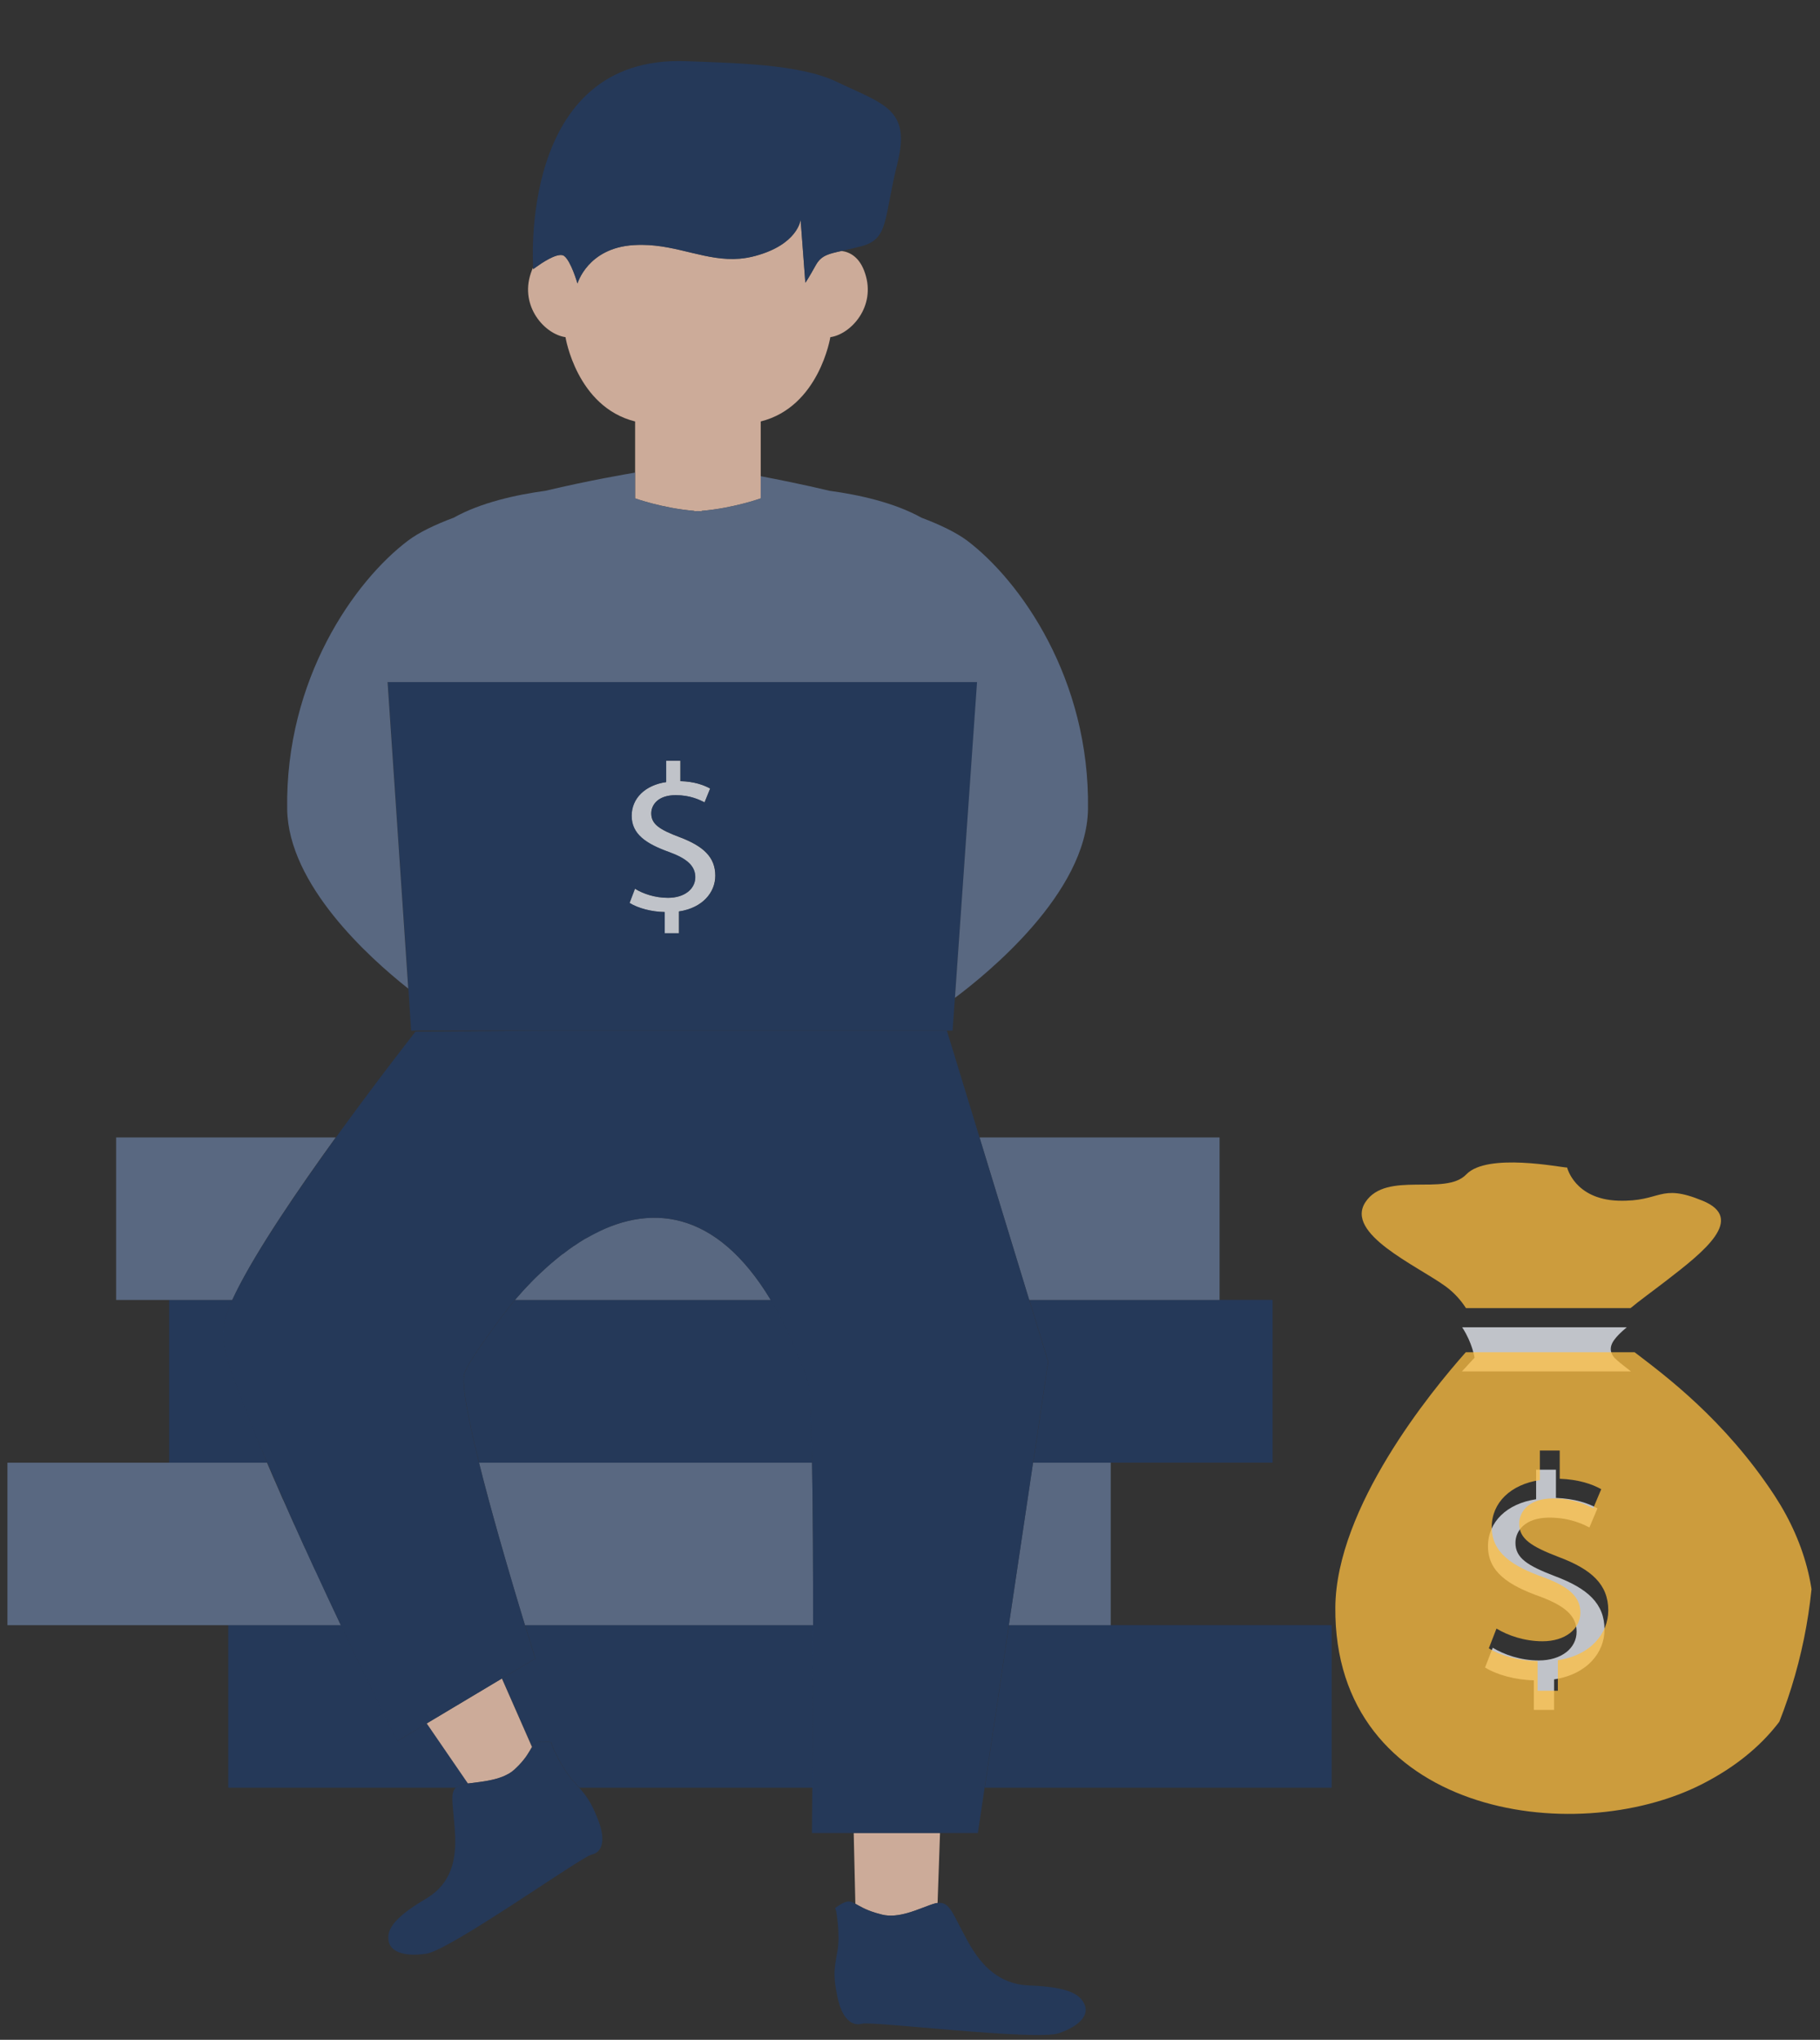 <svg width="116" height="130" viewBox="0 0 116 130" fill="none" xmlns="http://www.w3.org/2000/svg">
<rect x="0" y="0" width="116" height="130" fill="#333333" stroke="none"/>
<g clip-path="url(#clip0_116_621)">
<path d="M103.943 87.402H93.185H93.179C93.477 87.071 93.703 86.828 93.838 86.684C93.93 86.586 93.982 86.532 93.982 86.532C93.982 86.532 93.98 86.516 93.977 86.504C93.976 86.494 93.974 86.485 93.971 86.469C93.968 86.456 93.964 86.436 93.961 86.418C93.956 86.395 93.952 86.374 93.945 86.343C93.941 86.327 93.936 86.307 93.932 86.289C93.918 86.229 93.9 86.162 93.877 86.085C93.87 86.058 93.862 86.031 93.853 86.002C93.84 85.958 93.825 85.913 93.809 85.865C93.796 85.828 93.782 85.788 93.768 85.749C93.752 85.703 93.736 85.658 93.716 85.609C93.683 85.523 93.645 85.432 93.603 85.338C93.591 85.314 93.579 85.289 93.567 85.263C93.525 85.174 93.479 85.082 93.429 84.987C93.42 84.972 93.412 84.957 93.404 84.942C93.34 84.826 93.27 84.708 93.192 84.589H93.195H103.687C103.589 84.67 103.502 84.746 103.417 84.823C103.367 84.867 103.323 84.91 103.278 84.953C103.242 84.988 103.207 85.022 103.175 85.055C103.129 85.101 103.086 85.147 103.047 85.192C103.017 85.226 102.991 85.258 102.965 85.291C102.933 85.332 102.898 85.373 102.871 85.413C102.825 85.48 102.784 85.545 102.753 85.61C102.746 85.624 102.742 85.638 102.736 85.651C102.709 85.715 102.687 85.777 102.676 85.839C102.672 85.856 102.672 85.873 102.67 85.89C102.663 85.946 102.661 86.002 102.668 86.058C102.67 86.074 102.672 86.09 102.675 86.106C102.687 86.165 102.706 86.223 102.733 86.281C102.739 86.293 102.743 86.306 102.75 86.319C102.787 86.39 102.835 86.462 102.898 86.533C103.082 86.726 103.45 87.016 103.951 87.402H103.943V87.402ZM42.573 57.221C41.756 57.221 40.993 56.967 40.466 56.641L40.123 57.547C40.637 57.873 41.506 58.115 42.362 58.127V59.479H43.271V58.09C44.785 57.861 45.588 56.871 45.588 55.809C45.588 54.626 44.825 53.926 43.324 53.358C42.047 52.875 41.507 52.538 41.507 51.837C41.507 51.306 41.928 50.678 43.061 50.678C43.995 50.678 44.588 50.98 44.904 51.137L45.26 50.256C44.838 50.027 44.245 49.809 43.363 49.785V48.481H42.455V49.845C41.112 50.039 40.255 50.884 40.255 51.994C40.255 53.165 41.178 53.781 42.666 54.312C43.745 54.71 44.311 55.169 44.311 55.906C44.311 56.666 43.613 57.221 42.573 57.221ZM99.104 100.451C97.34 99.775 96.589 99.292 96.589 98.326C96.589 97.578 97.182 96.721 98.749 96.721C100.039 96.721 100.882 97.131 101.303 97.349L101.817 96.129C101.224 95.803 100.395 95.514 99.17 95.465V93.667H97.906V95.55C96.036 95.827 94.838 96.998 94.838 98.543C94.838 100.173 96.115 101.03 98.196 101.767C99.697 102.334 100.487 102.961 100.487 103.988C100.487 105.05 99.513 105.823 98.077 105.823C96.931 105.823 95.878 105.46 95.141 105.014L94.653 106.27C95.365 106.729 96.589 107.066 97.761 107.09V108.974H99.051V107.03C101.145 106.716 102.265 105.328 102.265 103.855C102.265 102.202 101.198 101.236 99.104 100.451Z" fill="#EFF3FB" fill-opacity="0.75"/>
<path d="M108.51 113.692C100.267 117.906 85.004 115.575 85.109 102.441C85.163 96.057 91.215 88.667 93.424 86.18H104.183C106.075 87.626 109.913 90.45 113.105 95.318C117.135 101.475 116.753 109.467 108.51 113.692ZM102.505 102.633C102.505 100.98 101.438 100.014 99.345 99.23C97.58 98.553 96.829 98.07 96.829 97.105C96.829 96.356 97.422 95.499 98.989 95.499C100.28 95.499 101.123 95.909 101.544 96.127L102.057 94.908C101.465 94.582 100.635 94.292 99.411 94.244V92.445H98.146V94.328C96.276 94.606 95.078 95.776 95.078 97.322C95.078 98.951 96.356 99.809 98.436 100.545C99.937 101.112 100.728 101.74 100.728 102.766C100.728 103.829 99.753 104.601 98.317 104.601C97.172 104.601 96.118 104.239 95.38 103.792L94.893 105.048C95.604 105.507 96.829 105.844 98.001 105.869V107.752H99.292V105.808C101.386 105.495 102.505 104.106 102.505 102.633ZM93.457 74.845C92.114 76.257 88.374 74.591 87.032 76.607C85.688 78.623 90.297 80.651 92.115 81.967C92.7 82.39 93.125 82.887 93.434 83.367H103.927C104.504 82.885 105.291 82.322 106.205 81.617C108.602 79.77 111.288 77.657 108.51 76.522C105.731 75.376 105.916 76.607 103.137 76.522C100.359 76.426 99.884 74.41 99.884 74.41C99.502 74.41 94.801 73.445 93.457 74.845Z" fill="#FEBF40" fill-opacity="0.75"/>
<path d="M25.318 110.964L27.207 109.835L29.833 113.663C29.694 113.682 29.564 113.703 29.453 113.728C29.271 113.77 29.147 113.841 29.053 113.933H14.547V103.575H21.733C21.831 103.782 21.93 103.99 22.026 104.192C22.555 105.305 23.051 106.334 23.49 107.24C23.506 107.272 23.522 107.305 23.537 107.337C23.586 107.438 23.632 107.533 23.679 107.63C24.195 108.692 24.62 109.557 24.908 110.138C25.169 110.666 25.318 110.964 25.318 110.964ZM51.767 93.217C51.714 90.407 51.626 88.379 51.484 87.978C51.405 87.737 51.313 87.519 51.233 87.29C50.578 85.549 49.874 84.08 49.133 82.847H37.388H32.83C32.212 83.561 29.666 86.941 29.584 87.629C29.584 87.653 29.571 87.677 29.571 87.701C29.571 87.798 29.558 87.918 29.558 88.039C29.558 88.063 29.558 88.075 29.558 88.099C29.596 89.128 29.994 91.032 30.54 93.217H37.388H51.767ZM33.47 103.575C33.866 104.873 34.127 105.7 34.127 105.7L31.998 106.973L33.918 111.337C33.916 111.341 33.913 111.346 33.91 111.35C33.901 111.365 33.891 111.383 33.881 111.399C33.927 111.324 33.972 111.254 34.022 111.192C34.272 110.854 35.142 111.047 35.142 111.047L35.194 111.241C35.194 111.241 35.76 112.641 36.537 113.498C36.682 113.658 36.811 113.8 36.928 113.933H51.786C51.806 111.418 51.831 107.559 51.834 103.575H33.47ZM34.944 65.681L26.201 65.681L26.03 63.001L24.713 43.469H62.282L62.278 43.518L60.715 65.681H60.359L34.944 65.681ZM44.321 55.902C44.321 56.663 43.623 57.218 42.583 57.218C41.766 57.218 41.002 56.964 40.476 56.638L40.133 57.544C40.647 57.87 41.515 58.112 42.372 58.124V59.476H43.28V58.087C44.795 57.858 45.598 56.868 45.598 55.806C45.598 54.623 44.834 53.923 43.334 53.355C42.056 52.872 41.516 52.534 41.516 51.834C41.516 51.303 41.938 50.675 43.07 50.675C44.005 50.675 44.597 50.977 44.914 51.134L45.269 50.253C44.848 50.024 44.255 49.806 43.373 49.782V48.478H42.464V49.842C41.121 50.036 40.265 50.881 40.265 51.991C40.265 53.162 41.187 53.778 42.675 54.309C43.755 54.707 44.321 55.166 44.321 55.902ZM66.812 86.782L65.853 93.217H70.802H81.112V82.847H77.742H65.609L66.812 86.782ZM64.308 103.575L62.765 113.933H84.879L84.879 103.575H64.308ZM17.029 93.217C17.014 93.182 16.997 93.145 16.983 93.109C16.969 93.078 16.958 93.052 16.945 93.022C16.832 92.763 16.75 92.57 16.677 92.39C16.571 92.135 16.476 91.899 16.311 91.516C16.311 91.504 16.298 91.479 16.285 91.467C15.816 90.257 15.429 89.279 15.123 88.459C14.802 87.6 14.569 86.918 14.424 86.332C14.089 84.98 14.221 84.144 14.812 82.847H14.811H10.781V93.217L17.029 93.217Z" fill="#213B66" fill-opacity="0.75"/>
<path d="M51.825 103.578H33.461C33.408 103.405 33.352 103.222 33.295 103.033C33.282 102.99 33.268 102.944 33.255 102.901C33.207 102.743 33.158 102.581 33.108 102.413C33.097 102.378 33.086 102.343 33.076 102.308C33.021 102.125 32.965 101.938 32.908 101.746C32.898 101.714 32.889 101.682 32.879 101.65C32.817 101.442 32.754 101.228 32.689 101.01C32.684 100.996 32.681 100.982 32.676 100.967C32.389 99.995 32.081 98.938 31.774 97.852C31.774 97.852 31.774 97.851 31.774 97.851C31.335 96.299 30.899 94.696 30.531 93.22H37.379H51.758C51.812 96.144 51.827 99.913 51.825 103.578ZM77.732 82.85V72.493H62.432L65.599 82.85H77.732ZM64.299 103.578H70.793V93.22H65.843L64.299 103.578ZM49.124 82.85C49.015 82.669 48.905 82.493 48.794 82.321C48.748 82.25 48.701 82.183 48.654 82.112C48.589 82.016 48.525 81.917 48.46 81.823C48.408 81.749 48.355 81.679 48.303 81.606C48.242 81.523 48.182 81.437 48.121 81.356C48.063 81.278 48.004 81.205 47.944 81.131C47.889 81.06 47.834 80.987 47.779 80.919C47.716 80.842 47.652 80.77 47.589 80.696C47.537 80.635 47.485 80.571 47.432 80.511C47.368 80.44 47.304 80.373 47.24 80.304C47.187 80.247 47.135 80.188 47.081 80.132C47.015 80.064 46.949 80 46.882 79.935C46.831 79.884 46.779 79.831 46.728 79.782C46.656 79.714 46.583 79.651 46.511 79.586C46.464 79.545 46.418 79.501 46.371 79.46C46.296 79.396 46.22 79.336 46.144 79.275C46.099 79.239 46.055 79.201 46.01 79.166C45.931 79.105 45.852 79.048 45.773 78.991C45.731 78.961 45.69 78.928 45.648 78.899C45.565 78.842 45.482 78.789 45.4 78.736C45.361 78.711 45.322 78.683 45.282 78.659C45.196 78.606 45.109 78.557 45.023 78.508C44.987 78.487 44.951 78.465 44.915 78.445C44.826 78.396 44.737 78.353 44.648 78.309C44.613 78.292 44.579 78.272 44.544 78.256C44.453 78.213 44.363 78.174 44.272 78.136C44.239 78.122 44.206 78.106 44.172 78.093C44.078 78.055 43.983 78.02 43.888 77.987C43.858 77.977 43.828 77.964 43.799 77.954C43.7 77.921 43.6 77.892 43.501 77.863C43.476 77.856 43.45 77.847 43.424 77.84C43.322 77.812 43.221 77.788 43.119 77.766C43.096 77.761 43.072 77.754 43.048 77.749C42.943 77.727 42.837 77.709 42.732 77.692C42.711 77.689 42.691 77.684 42.67 77.681C42.563 77.665 42.455 77.653 42.347 77.642C42.329 77.64 42.31 77.638 42.292 77.636C42.181 77.626 42.07 77.62 41.959 77.616C41.944 77.616 41.928 77.614 41.913 77.614C41.8 77.61 41.688 77.611 41.575 77.613C41.561 77.613 41.547 77.612 41.533 77.613C41.417 77.616 41.302 77.623 41.187 77.631C41.176 77.632 41.164 77.632 41.154 77.633C41.035 77.643 40.917 77.656 40.799 77.671C40.791 77.673 40.782 77.673 40.773 77.674C40.653 77.691 40.534 77.71 40.414 77.732C40.407 77.734 40.4 77.735 40.393 77.736C40.271 77.759 40.15 77.785 40.029 77.814C40.023 77.815 40.018 77.816 40.013 77.817C39.89 77.847 39.767 77.88 39.644 77.915C39.64 77.916 39.637 77.917 39.633 77.918C39.509 77.954 39.385 77.994 39.261 78.036C39.259 78.037 39.257 78.037 39.255 78.038C39.13 78.081 39.005 78.126 38.88 78.175C38.879 78.176 38.878 78.176 38.877 78.176C38.752 78.225 38.627 78.277 38.502 78.332C38.502 78.332 38.501 78.332 38.5 78.333C38.375 78.388 38.25 78.446 38.125 78.507C38.125 78.507 38.125 78.507 38.125 78.507C38 78.567 37.876 78.631 37.752 78.697C37.752 78.697 37.751 78.698 37.751 78.698C37.626 78.764 37.503 78.833 37.38 78.904C37.379 78.904 37.379 78.905 37.379 78.905C37.359 78.916 37.339 78.927 37.319 78.939C37.306 78.939 37.306 78.939 37.306 78.939C37.069 79.084 36.832 79.229 36.595 79.398C36.581 79.398 36.581 79.41 36.568 79.41C36.344 79.566 36.121 79.723 35.897 79.904C35.87 79.916 35.857 79.929 35.831 79.941C35.62 80.11 35.409 80.278 35.199 80.46C35.173 80.484 35.133 80.508 35.107 80.532C34.909 80.713 34.712 80.882 34.514 81.076C34.474 81.112 34.422 81.16 34.382 81.196C34.198 81.365 34.013 81.546 33.842 81.727C33.79 81.787 33.737 81.848 33.684 81.896C33.513 82.077 33.342 82.246 33.184 82.44C33.118 82.5 33.065 82.585 32.999 82.645C32.938 82.715 32.88 82.782 32.821 82.85H37.379H49.124V82.85ZM14.803 82.85C14.869 82.705 14.942 82.553 15.017 82.4C16.335 79.715 18.975 75.837 21.395 72.493H7.401V82.85H10.771H14.801H14.803ZM20.028 99.957C19.857 99.571 19.672 99.185 19.501 98.798C19.458 98.719 19.423 98.634 19.383 98.552C19.374 98.533 19.366 98.514 19.356 98.496C19.319 98.413 19.282 98.331 19.245 98.248C19.098 97.92 18.95 97.592 18.803 97.265C18.789 97.24 18.779 97.218 18.769 97.195C18.759 97.175 18.75 97.155 18.737 97.132C18.62 96.876 18.511 96.625 18.399 96.37C18.311 96.169 18.219 95.965 18.132 95.768C18.129 95.763 18.126 95.758 18.124 95.752C18.086 95.663 18.049 95.582 18 95.491C17.865 95.163 17.718 94.837 17.581 94.52C17.572 94.498 17.561 94.474 17.552 94.452C17.544 94.436 17.538 94.421 17.53 94.404C17.476 94.288 17.427 94.172 17.381 94.066C17.292 93.867 17.212 93.675 17.131 93.482C17.094 93.395 17.055 93.306 17.019 93.22H10.771H0.474V103.578H21.723C21.204 102.484 20.662 101.326 20.12 100.138C20.094 100.078 20.054 100.018 20.028 99.957Z" fill="#65799B" fill-opacity="0.75"/>
<path d="M54.412 116.821H59.914L59.758 121.281C59.713 121.287 59.674 121.287 59.625 121.299C59.166 121.421 58.523 121.727 57.838 121.919C57.306 122.069 56.747 122.15 56.228 122.024C56.224 122.022 56.22 122.021 56.215 122.02C56.073 121.985 55.944 121.95 55.825 121.914C55.817 121.912 55.81 121.91 55.803 121.907C55.133 121.702 54.799 121.482 54.517 121.329L54.412 116.821ZM44.245 32.558V32.559V32.594C44.324 32.582 44.403 32.57 44.482 32.57C44.561 32.57 44.64 32.582 44.719 32.594V32.559V32.558C46.747 32.389 48.486 31.761 48.486 31.761V30.349V26.86C52.212 25.93 52.923 21.488 52.923 21.488C54.227 21.307 55.847 19.545 55.136 17.419C54.807 16.405 54.188 16.068 53.648 15.995C52.856 16.163 52.435 16.277 52.122 16.702C52.119 16.707 52.116 16.711 52.113 16.715C52.072 16.771 52.034 16.833 51.996 16.901C51.994 16.905 51.992 16.908 51.989 16.912C51.528 17.745 51.33 18.023 51.33 18.023L51.027 14.005C51.025 14.027 50.85 15.578 48.144 16.309C47.804 16.403 47.475 16.459 47.151 16.487C45.05 16.665 43.224 15.62 40.926 15.605C40.749 15.604 40.57 15.609 40.387 15.621C37.451 15.802 36.806 18.072 36.806 18.072C36.806 18.072 36.397 16.635 35.95 16.309C35.921 16.289 35.888 16.274 35.851 16.265C35.429 16.157 34.545 16.748 34.167 17.021C34.122 17.054 34.082 17.083 34.053 17.105C34.011 17.137 33.988 17.155 33.988 17.155C33.988 17.155 33.974 17.119 33.961 17.07C33.922 17.179 33.869 17.288 33.83 17.42C33.119 19.545 34.738 21.307 36.042 21.488C36.042 21.488 36.753 25.931 40.48 26.861V30.121V31.761C40.479 31.761 42.217 32.389 44.245 32.558ZM30.552 113.572C30.643 113.56 30.737 113.545 30.83 113.531C30.877 113.524 30.924 113.517 30.971 113.509C31.059 113.494 31.147 113.476 31.236 113.458C31.297 113.446 31.358 113.432 31.419 113.418C31.496 113.4 31.573 113.38 31.649 113.359C31.723 113.338 31.796 113.314 31.868 113.289C31.931 113.267 31.994 113.246 32.056 113.221C32.142 113.186 32.223 113.145 32.304 113.103C32.348 113.08 32.395 113.06 32.437 113.035C32.558 112.962 32.673 112.882 32.775 112.788C32.883 112.69 32.978 112.596 33.064 112.508C33.068 112.503 33.072 112.499 33.077 112.494C33.54 112.011 33.711 111.667 33.871 111.404C33.881 111.387 33.891 111.369 33.901 111.352C33.903 111.348 33.906 111.344 33.908 111.34L31.989 106.975L27.198 109.838L29.824 113.665C30.043 113.635 30.291 113.607 30.552 113.572Z" fill="#FFD2BB" fill-opacity="0.75"/>
<path d="M66.803 86.785L65.6 82.85C63.841 77.1 62.104 71.418 60.351 65.684L34.936 65.684L26.482 65.745C26.343 65.933 17.787 76.796 15.018 82.4C14.943 82.553 14.87 82.705 14.803 82.85C13.714 85.238 14.181 86.059 16.276 91.471C16.289 91.483 16.302 91.507 16.302 91.519C17.665 94.694 19.028 97.902 21.724 103.578C24.004 108.378 25.164 110.667 25.309 110.967C28.572 109.017 30.784 107.696 34.119 105.703C34.119 105.703 33.857 104.876 33.461 103.578C32.493 100.404 31.882 98.224 31.774 97.851C31.198 95.814 29.626 90.185 29.549 88.103C29.549 88.079 29.549 88.067 29.549 88.042C29.549 87.922 29.562 87.801 29.562 87.704C29.562 87.68 29.575 87.656 29.575 87.632C29.658 86.944 32.203 83.564 32.821 82.851C33.763 81.764 34.517 80.997 35.831 79.942C35.857 79.93 35.87 79.917 35.897 79.906C36.121 79.724 36.345 79.567 36.569 79.411C36.582 79.411 36.582 79.399 36.595 79.399C36.832 79.23 37.069 79.085 37.306 78.94C37.306 78.94 37.306 78.94 37.319 78.94C37.339 78.928 37.359 78.918 37.379 78.906C37.777 78.719 39.394 77.658 41.576 77.613C46.59 77.515 49.588 82.944 51.225 87.294C51.304 87.523 51.396 87.74 51.475 87.981C51.861 89.069 51.826 102.455 51.825 103.578C51.82 109.928 51.752 116.768 51.751 116.821H54.412H59.915H62.326L62.756 113.936C63.426 109.436 65.753 93.827 66.803 86.785Z" fill="#213B66" fill-opacity="0.75"/>
<path d="M62.273 43.472L62.269 43.522L60.864 63.596C62.931 62.05 69.252 56.92 69.344 51.584C69.476 43.266 65.025 37.013 61.641 34.454C60.942 33.935 59.916 33.44 58.73 32.993C56.992 32.027 54.74 31.532 52.871 31.279C51.146 30.868 49.565 30.555 48.486 30.349V31.761C48.486 31.761 46.747 32.39 44.719 32.559V32.594C44.64 32.582 44.561 32.571 44.482 32.571C44.403 32.571 44.324 32.583 44.245 32.595V32.559C42.217 32.39 40.479 31.762 40.479 31.762V30.12C39.978 30.205 37.556 30.615 34.764 31.279C32.894 31.533 30.642 32.028 28.917 32.993C27.719 33.44 26.692 33.935 26.007 34.454C22.61 37.013 18.172 43.267 18.304 51.584C18.383 56.364 23.466 60.988 26.02 63.005L24.703 43.472H62.273Z" fill="#65799B" fill-opacity="0.75"/>
<path d="M34.167 17.021C34.545 16.748 35.429 16.157 35.851 16.265C35.888 16.274 35.921 16.289 35.95 16.309C36.396 16.634 36.803 18.063 36.806 18.071C36.806 18.071 37.451 15.802 40.387 15.621C40.57 15.609 40.749 15.604 40.926 15.605C43.224 15.62 45.05 16.665 47.151 16.486C47.474 16.459 47.804 16.402 48.144 16.309C50.85 15.577 51.025 14.027 51.027 14.005L51.027 14.003L51.33 18.023C51.33 18.023 51.528 17.745 51.989 16.912C51.991 16.908 51.993 16.904 51.996 16.901C52.033 16.832 52.072 16.771 52.113 16.715C52.116 16.71 52.119 16.706 52.122 16.702C52.562 16.095 53.214 16.131 54.859 15.705C56.677 15.246 56.307 13.972 57.2 10.4C58.067 6.933 56.334 6.653 53.3 5.2C50.959 4.079 46.8 4.021 43.767 3.9C32.934 3.467 33.987 17.154 33.987 17.154C33.987 17.154 34.011 17.135 34.052 17.104C34.081 17.083 34.122 17.053 34.167 17.021ZM57.839 121.919C57.306 122.069 56.747 122.151 56.228 122.024C56.224 122.022 56.22 122.021 56.215 122.02C56.074 121.985 55.944 121.95 55.825 121.914C55.818 121.912 55.811 121.91 55.804 121.907C55.133 121.702 54.8 121.482 54.517 121.329C54.437 121.285 54.359 121.245 54.28 121.215C53.885 121.046 53.227 121.613 53.227 121.613L53.293 121.794C53.293 121.794 53.569 123.279 53.372 124.366C53.174 125.452 53.082 125.875 53.372 127.251C53.648 128.627 54.28 129.158 54.938 128.977C55.584 128.796 66.026 130.076 67.488 129.581C68.95 129.074 69.384 128.35 69.134 127.77C68.883 127.191 68.304 126.635 65.618 126.539C62.945 126.442 61.917 124.16 61.285 122.977C60.691 121.864 60.463 121.178 59.758 121.281C59.714 121.287 59.675 121.287 59.626 121.299C59.167 121.421 58.524 121.727 57.839 121.919ZM35.185 111.244L35.132 111.05C35.132 111.05 34.263 110.858 34.013 111.195C33.962 111.258 33.918 111.328 33.872 111.402L33.871 111.404C33.711 111.667 33.54 112.011 33.077 112.494C33.073 112.498 33.071 112.501 33.068 112.504L33.064 112.508C32.978 112.596 32.883 112.69 32.776 112.788C32.673 112.882 32.559 112.963 32.438 113.035L32.436 113.035C32.396 113.06 32.352 113.078 32.31 113.101C32.308 113.101 32.306 113.102 32.304 113.103C32.224 113.145 32.142 113.186 32.056 113.221L32.055 113.222C31.995 113.246 31.933 113.267 31.872 113.289L31.868 113.29C31.796 113.314 31.724 113.338 31.65 113.359L31.648 113.36C31.573 113.381 31.499 113.4 31.423 113.418L31.42 113.419C31.359 113.433 31.298 113.446 31.237 113.459L31.234 113.46C31.147 113.477 31.061 113.495 30.974 113.509L30.972 113.509C30.924 113.517 30.878 113.525 30.831 113.532C30.828 113.532 30.825 113.533 30.823 113.533C30.733 113.546 30.644 113.561 30.556 113.573L30.553 113.573C30.292 113.607 30.044 113.636 29.825 113.666C29.686 113.686 29.556 113.706 29.445 113.731C29.263 113.773 29.139 113.845 29.045 113.937C28.709 114.265 28.849 114.912 28.931 115.941C29.037 117.268 29.392 119.707 27.127 121.023C24.876 122.351 24.665 123.099 24.77 123.715C24.876 124.319 25.64 124.741 27.18 124.512C28.721 124.27 37.044 118.343 37.702 118.198C38.373 118.065 38.637 117.304 38.123 115.989C37.707 114.922 37.421 114.506 36.92 113.937C36.803 113.803 36.675 113.662 36.529 113.502C35.751 112.644 35.185 111.244 35.185 111.244Z" fill="#213B66" fill-opacity="0.75"/>
</g>
<defs>
<clipPath id="clip0_116_621">
<path d="M0 0H115.626V98C115.626 115.673 101.299 130 83.626 130H0V0Z" fill="white"/>
</clipPath>
</defs>
</svg>
